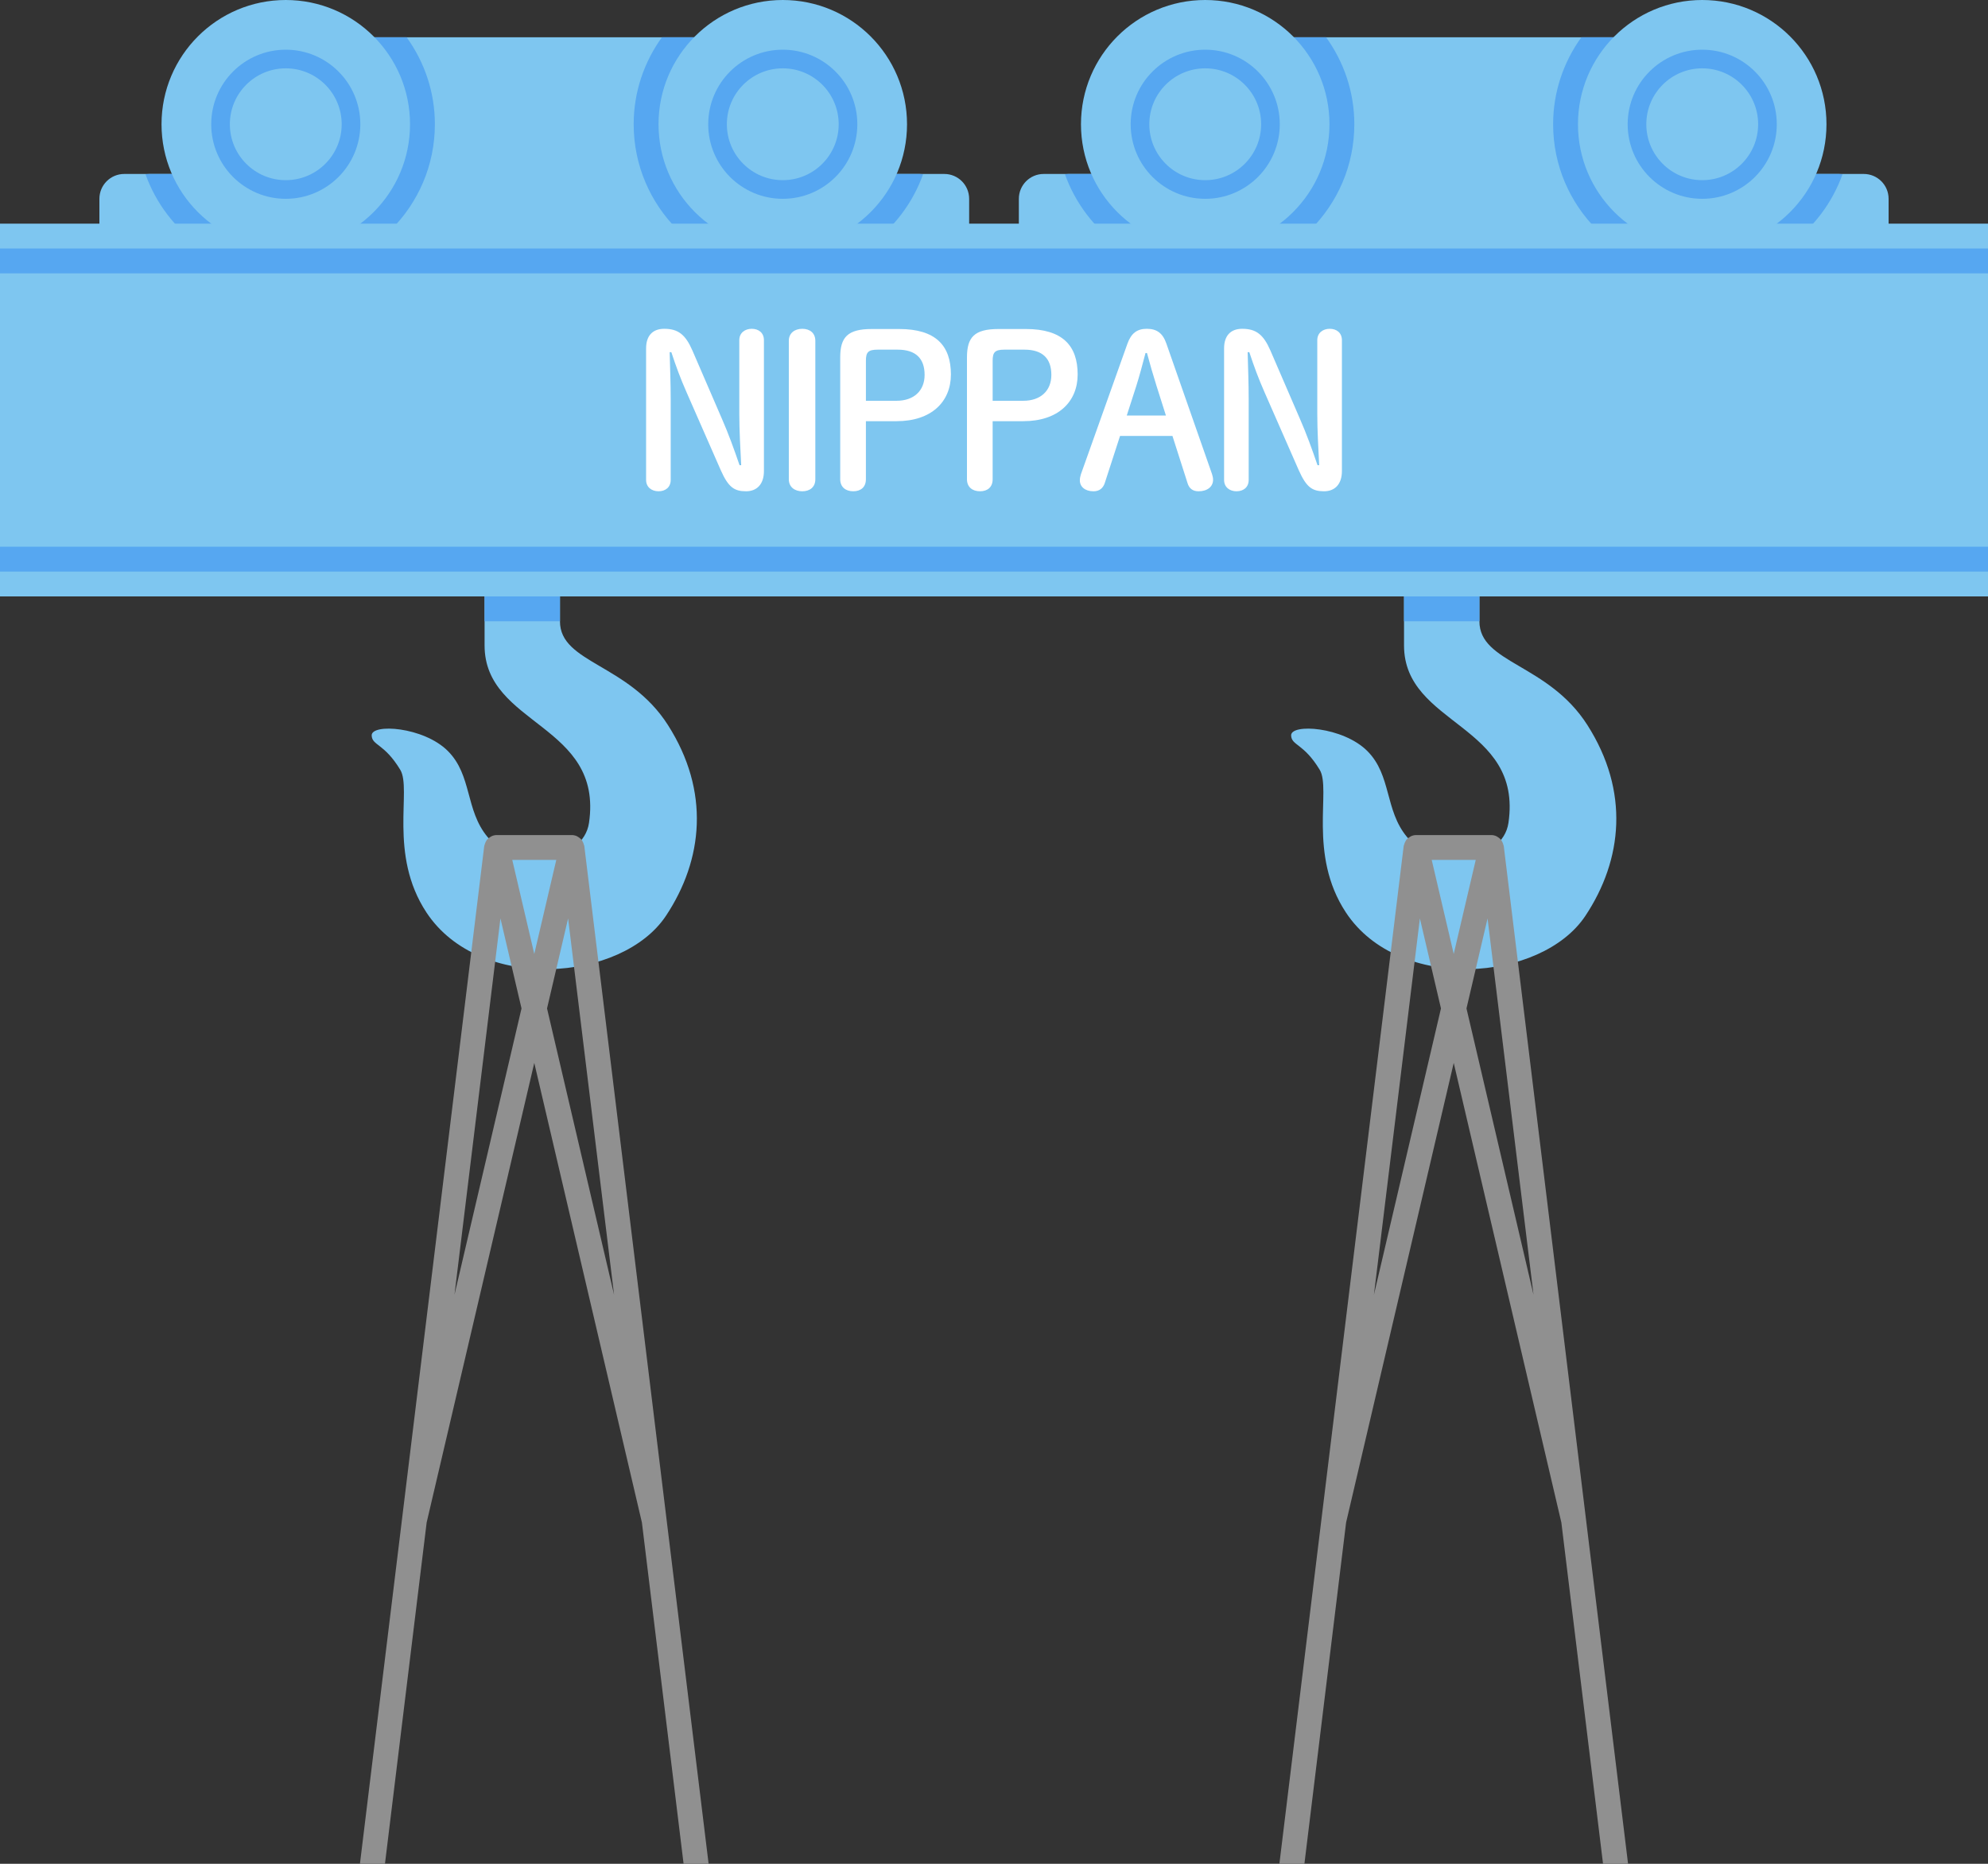 <?xml version="1.0" encoding="utf-8"?>
<!-- Generator: Adobe Illustrator 23.0.1, SVG Export Plug-In . SVG Version: 6.00 Build 0)  -->
<svg version="1.1" id="レイヤー_1" xmlns="http://www.w3.org/2000/svg" xmlns:xlink="http://www.w3.org/1999/xlink" x="0px"
	 y="0px" width="160px" height="150px" viewBox="0 0 160 150" style="enable-background:new 0 0 160 150;" xml:space="preserve">
<rect x="0" y="0" width="160" height="150" fill="#333333" stroke="none"/>
<style type="text/css">
	.st0{fill:#7EC6F0;}
	.st1{fill:#56A7F1;}
	.st2{fill:#909090;}
	.st3{fill:#FFFFFF;}
</style>
<g>
	<g>
		<path class="st0" d="M113,42c0,0,0,8.338,0,9.941c0,6.476,9.575,6.312,8.404,14.288c-0.457,3.116-5.796,3.978-8.168,1.128
			c-1.799-2.162-1.232-4.958-3.192-6.917c-1.959-1.959-6.169-2.227-6.13-1.247c0.032,0.818,1.009,0.624,2.301,2.761
			c0.944,1.563-0.978,6.812,2.11,11.487c4.278,6.476,15.741,5.588,19.275,0.262c2.994-4.513,3.562-10.016,0.157-15.352
			c-3.164-4.958-8.689-4.959-8.689-8.349v-8H113z"/>
		<rect x="113" y="42" class="st1" width="6.067" height="8"/>
	</g>
	<path class="st2" d="M127.645,122.272c-0.002-0.02-0.004-0.039-0.007-0.059l-6.612-54.128c-0.002-0.019-0.013-0.034-0.017-0.053
		c-0.008-0.046-0.026-0.086-0.041-0.13c-0.03-0.092-0.068-0.177-0.122-0.254c-0.013-0.019-0.015-0.044-0.03-0.062
		c-0.014-0.018-0.037-0.025-0.053-0.042c-0.067-0.074-0.143-0.133-0.229-0.184c-0.034-0.021-0.063-0.045-0.1-0.061
		c-0.124-0.055-0.258-0.092-0.401-0.092h-6.067c-0.144,0-0.277,0.037-0.401,0.092c-0.036,0.016-0.066,0.04-0.1,0.061
		c-0.086,0.051-0.162,0.11-0.229,0.184c-0.016,0.017-0.038,0.024-0.053,0.042c-0.015,0.019-0.017,0.043-0.03,0.062
		c-0.053,0.078-0.092,0.162-0.122,0.254c-0.014,0.044-0.033,0.084-0.041,0.13c-0.003,0.019-0.014,0.034-0.017,0.053l-6.612,54.128
		c-0.003,0.02-0.005,0.039-0.007,0.059L102.969,150h2.014l3.355-27.466L117,85.545l8.663,36.989L129.017,150h2.014L127.645,122.272z
		 M110.578,104.201l3.699-30.285l1.696,7.243L110.578,104.201z M115.228,69.206h3.544L117,76.774L115.228,69.206z M118.027,81.16
		l1.696-7.243l3.699,30.285L118.027,81.16z"/>
	<g>
		<path class="st0" d="M39,42c0,0,0,8.338,0,9.941c0,6.476,9.575,6.312,8.404,14.288c-0.457,3.116-5.796,3.978-8.168,1.128
			c-1.799-2.162-1.232-4.958-3.192-6.917c-1.959-1.959-6.169-2.227-6.13-1.247c0.032,0.818,1.009,0.624,2.301,2.761
			c0.944,1.563-0.978,6.812,2.11,11.487c4.278,6.476,15.741,5.588,19.275,0.262c2.994-4.513,3.562-10.016,0.157-15.352
			c-3.164-4.958-8.689-4.959-8.689-8.349v-8H39z"/>
		<rect x="39" y="42" class="st1" width="6.067" height="8"/>
	</g>
	<g>
		<g>
			<path class="st0" d="M78,22H8v-6c0-1.105,0.895-2,2-2h66c1.105,0,2,0.895,2,2V22z"/>
			<path class="st1" d="M74.29,14.029C74.192,14.022,74.099,14,74,14H51.701c1.652,4.653,6.087,8,11.3,8
				C68.203,22,72.629,18.667,74.29,14.029z"/>
			<path class="st1" d="M34.301,14H12c-0.099,0-0.191,0.022-0.288,0.029C13.372,18.667,17.799,22,23.001,22
				C28.214,22,32.648,18.653,34.301,14z"/>
		</g>
		<rect x="23" y="3" class="st0" width="40" height="19"/>
		<path class="st1" d="M51,10c0,6.617,5.383,12,12,12V3h-9.727C51.85,4.973,51,7.386,51,10z"/>
		<path class="st1" d="M35,10c0-2.614-0.849-5.027-2.273-7H23v19c0,0,0,0,0,0C29.618,22,35,16.617,35,10z"/>
		<circle class="st0" cx="23" cy="10" r="10"/>
		<circle class="st1" cx="23" cy="10" r="6"/>
		<circle class="st0" cx="23" cy="10" r="4.5"/>
		<circle class="st0" cx="63" cy="10" r="10"/>
		<circle class="st1" cx="63" cy="10" r="6"/>
		<circle class="st0" cx="63" cy="10" r="4.5"/>
	</g>
	<g>
		<g>
			<path class="st0" d="M152,22H82v-6c0-1.105,0.895-2,2-2h66c1.105,0,2,0.895,2,2V22z"/>
			<path class="st1" d="M148.29,14.029C148.192,14.022,148.099,14,148,14h-22.299c1.652,4.653,6.087,8,11.3,8
				C142.203,22,146.629,18.667,148.29,14.029z"/>
			<path class="st1" d="M108.301,14H86c-0.099,0-0.191,0.022-0.288,0.029C87.372,18.667,91.799,22,97.001,22
				C102.214,22,106.648,18.653,108.301,14z"/>
		</g>
		<rect x="97" y="3" class="st0" width="40" height="19"/>
		<path class="st1" d="M125,10c0,6.617,5.383,12,12,12V3h-9.727C125.85,4.973,125,7.386,125,10z"/>
		<path class="st1" d="M109,10c0-2.614-0.849-5.027-2.273-7H97v19c0,0,0,0,0,0C103.618,22,109,16.617,109,10z"/>
		<circle class="st0" cx="97" cy="10" r="10"/>
		<circle class="st1" cx="97" cy="10" r="6"/>
		<circle class="st0" cx="97" cy="10" r="4.5"/>
		<circle class="st0" cx="137" cy="10" r="10"/>
		<circle class="st1" cx="137" cy="10" r="6"/>
		<circle class="st0" cx="137" cy="10" r="4.5"/>
	</g>
	<g>
		<g>
			<rect y="18" class="st0" width="160" height="30"/>
			<rect y="20" class="st1" width="160" height="2"/>
			<rect y="44" class="st1" width="160" height="2"/>
		</g>
		<g>
			<path class="st3" d="M59.653,37.438c-0.066-1.338-0.152-2.779-0.152-4.117v-5.943c0-0.594,0.459-0.916,1-0.916
				c0.559,0,0.982,0.322,0.982,0.916v10.535c0,1.066-0.576,1.625-1.439,1.625c-0.949,0-1.424-0.322-2.033-1.693l-2.744-6.25
				c-0.508-1.152-0.863-2.117-1.236-3.252h-0.135c0.033,1.254,0.084,2.523,0.084,3.777v6.504c0,0.592-0.422,0.914-0.982,0.914
				c-0.541,0-0.998-0.322-0.998-0.914V28.038c0-1.018,0.525-1.576,1.457-1.576c1.117,0,1.709,0.457,2.27,1.746l2.371,5.486
				c0.541,1.236,0.982,2.457,1.422,3.744H59.653z"/>
			<path class="st3" d="M63.487,27.429c0-0.627,0.475-0.967,1.084-0.967s1.049,0.34,1.049,0.967v11.145
				c0,0.627-0.439,0.965-1.049,0.965s-1.084-0.338-1.084-0.965V27.429z"/>
			<path class="st3" d="M72.366,26.479c2.947,0,4.166,1.338,4.166,3.658c0,2.201-1.574,3.76-4.369,3.76H69.69v4.676
				c0,0.627-0.406,0.965-1.018,0.965c-0.609,0-1.049-0.338-1.049-0.965v-9.807c0-1.627,0.592-2.287,2.541-2.287H72.366z
				 M72.163,32.255c1.371,0,2.252-0.795,2.252-2.084c0-1.32-0.711-2.031-2.168-2.031h-1.609c-0.779,0-0.947,0.221-0.947,0.896v3.219
				H72.163z"/>
			<path class="st3" d="M82.567,26.479c2.947,0,4.166,1.338,4.166,3.658c0,2.201-1.574,3.76-4.369,3.76h-2.473v4.676
				c0,0.627-0.406,0.965-1.018,0.965c-0.609,0-1.049-0.338-1.049-0.965v-9.807c0-1.627,0.592-2.287,2.541-2.287H82.567z
				 M82.364,32.255c1.371,0,2.252-0.795,2.252-2.084c0-1.32-0.711-2.031-2.168-2.031h-1.609c-0.779,0-0.947,0.221-0.947,0.896v3.219
				H82.364z"/>
			<path class="st3" d="M90.737,27.665c0.305-0.848,0.779-1.203,1.559-1.203c0.812,0,1.287,0.355,1.576,1.186l3.674,10.502
				c0.051,0.152,0.086,0.322,0.086,0.457c0,0.559-0.457,0.932-1.17,0.932c-0.49,0-0.762-0.254-0.881-0.645l-1.219-3.811h-4.217
				l-1.236,3.811c-0.137,0.391-0.424,0.645-0.898,0.645c-0.693,0-1.102-0.373-1.102-0.881c0-0.152,0.035-0.338,0.086-0.49
				L90.737,27.665z M92.194,28.411c-0.236,0.896-0.49,1.861-0.744,2.658l-0.764,2.371h3.15l-0.762-2.404
				c-0.254-0.814-0.525-1.729-0.762-2.625H92.194z"/>
			<path class="st3" d="M106.171,37.438c-0.066-1.338-0.152-2.779-0.152-4.117v-5.943c0-0.594,0.459-0.916,1-0.916
				c0.559,0,0.982,0.322,0.982,0.916v10.535c0,1.066-0.576,1.625-1.439,1.625c-0.949,0-1.422-0.322-2.033-1.693l-2.744-6.25
				c-0.508-1.152-0.863-2.117-1.236-3.252h-0.135c0.033,1.254,0.084,2.523,0.084,3.777v6.504c0,0.592-0.422,0.914-0.982,0.914
				c-0.541,0-0.998-0.322-0.998-0.914V28.038c0-1.018,0.525-1.576,1.457-1.576c1.117,0,1.709,0.457,2.27,1.746l2.371,5.486
				c0.541,1.236,0.982,2.457,1.422,3.744H106.171z"/>
		</g>
	</g>
	<path class="st2" d="M53.645,122.272c-0.002-0.02-0.004-0.039-0.007-0.059l-6.612-54.128c-0.002-0.019-0.013-0.034-0.017-0.053
		c-0.008-0.046-0.026-0.086-0.041-0.13c-0.03-0.092-0.068-0.177-0.122-0.254c-0.013-0.019-0.015-0.044-0.03-0.062
		c-0.014-0.018-0.037-0.025-0.053-0.042c-0.067-0.074-0.143-0.133-0.229-0.184c-0.034-0.021-0.063-0.045-0.1-0.061
		c-0.124-0.055-0.258-0.092-0.401-0.092h-6.067c-0.144,0-0.277,0.037-0.401,0.092c-0.036,0.016-0.066,0.04-0.1,0.061
		c-0.086,0.051-0.162,0.11-0.229,0.184c-0.016,0.017-0.038,0.024-0.053,0.042c-0.015,0.019-0.017,0.043-0.03,0.062
		c-0.053,0.078-0.092,0.162-0.122,0.254c-0.014,0.044-0.033,0.084-0.041,0.13c-0.003,0.019-0.014,0.034-0.017,0.053l-6.612,54.128
		c-0.003,0.02-0.005,0.039-0.007,0.059L28.969,150h2.014l3.355-27.466L43,85.545l8.663,36.989L55.017,150h2.014L53.645,122.272z
		 M36.578,104.201l3.699-30.285l1.696,7.243L36.578,104.201z M41.228,69.206h3.544L43,76.774L41.228,69.206z M44.027,81.16
		l1.696-7.243l3.699,30.285L44.027,81.16z"/>
</g>
</svg>
